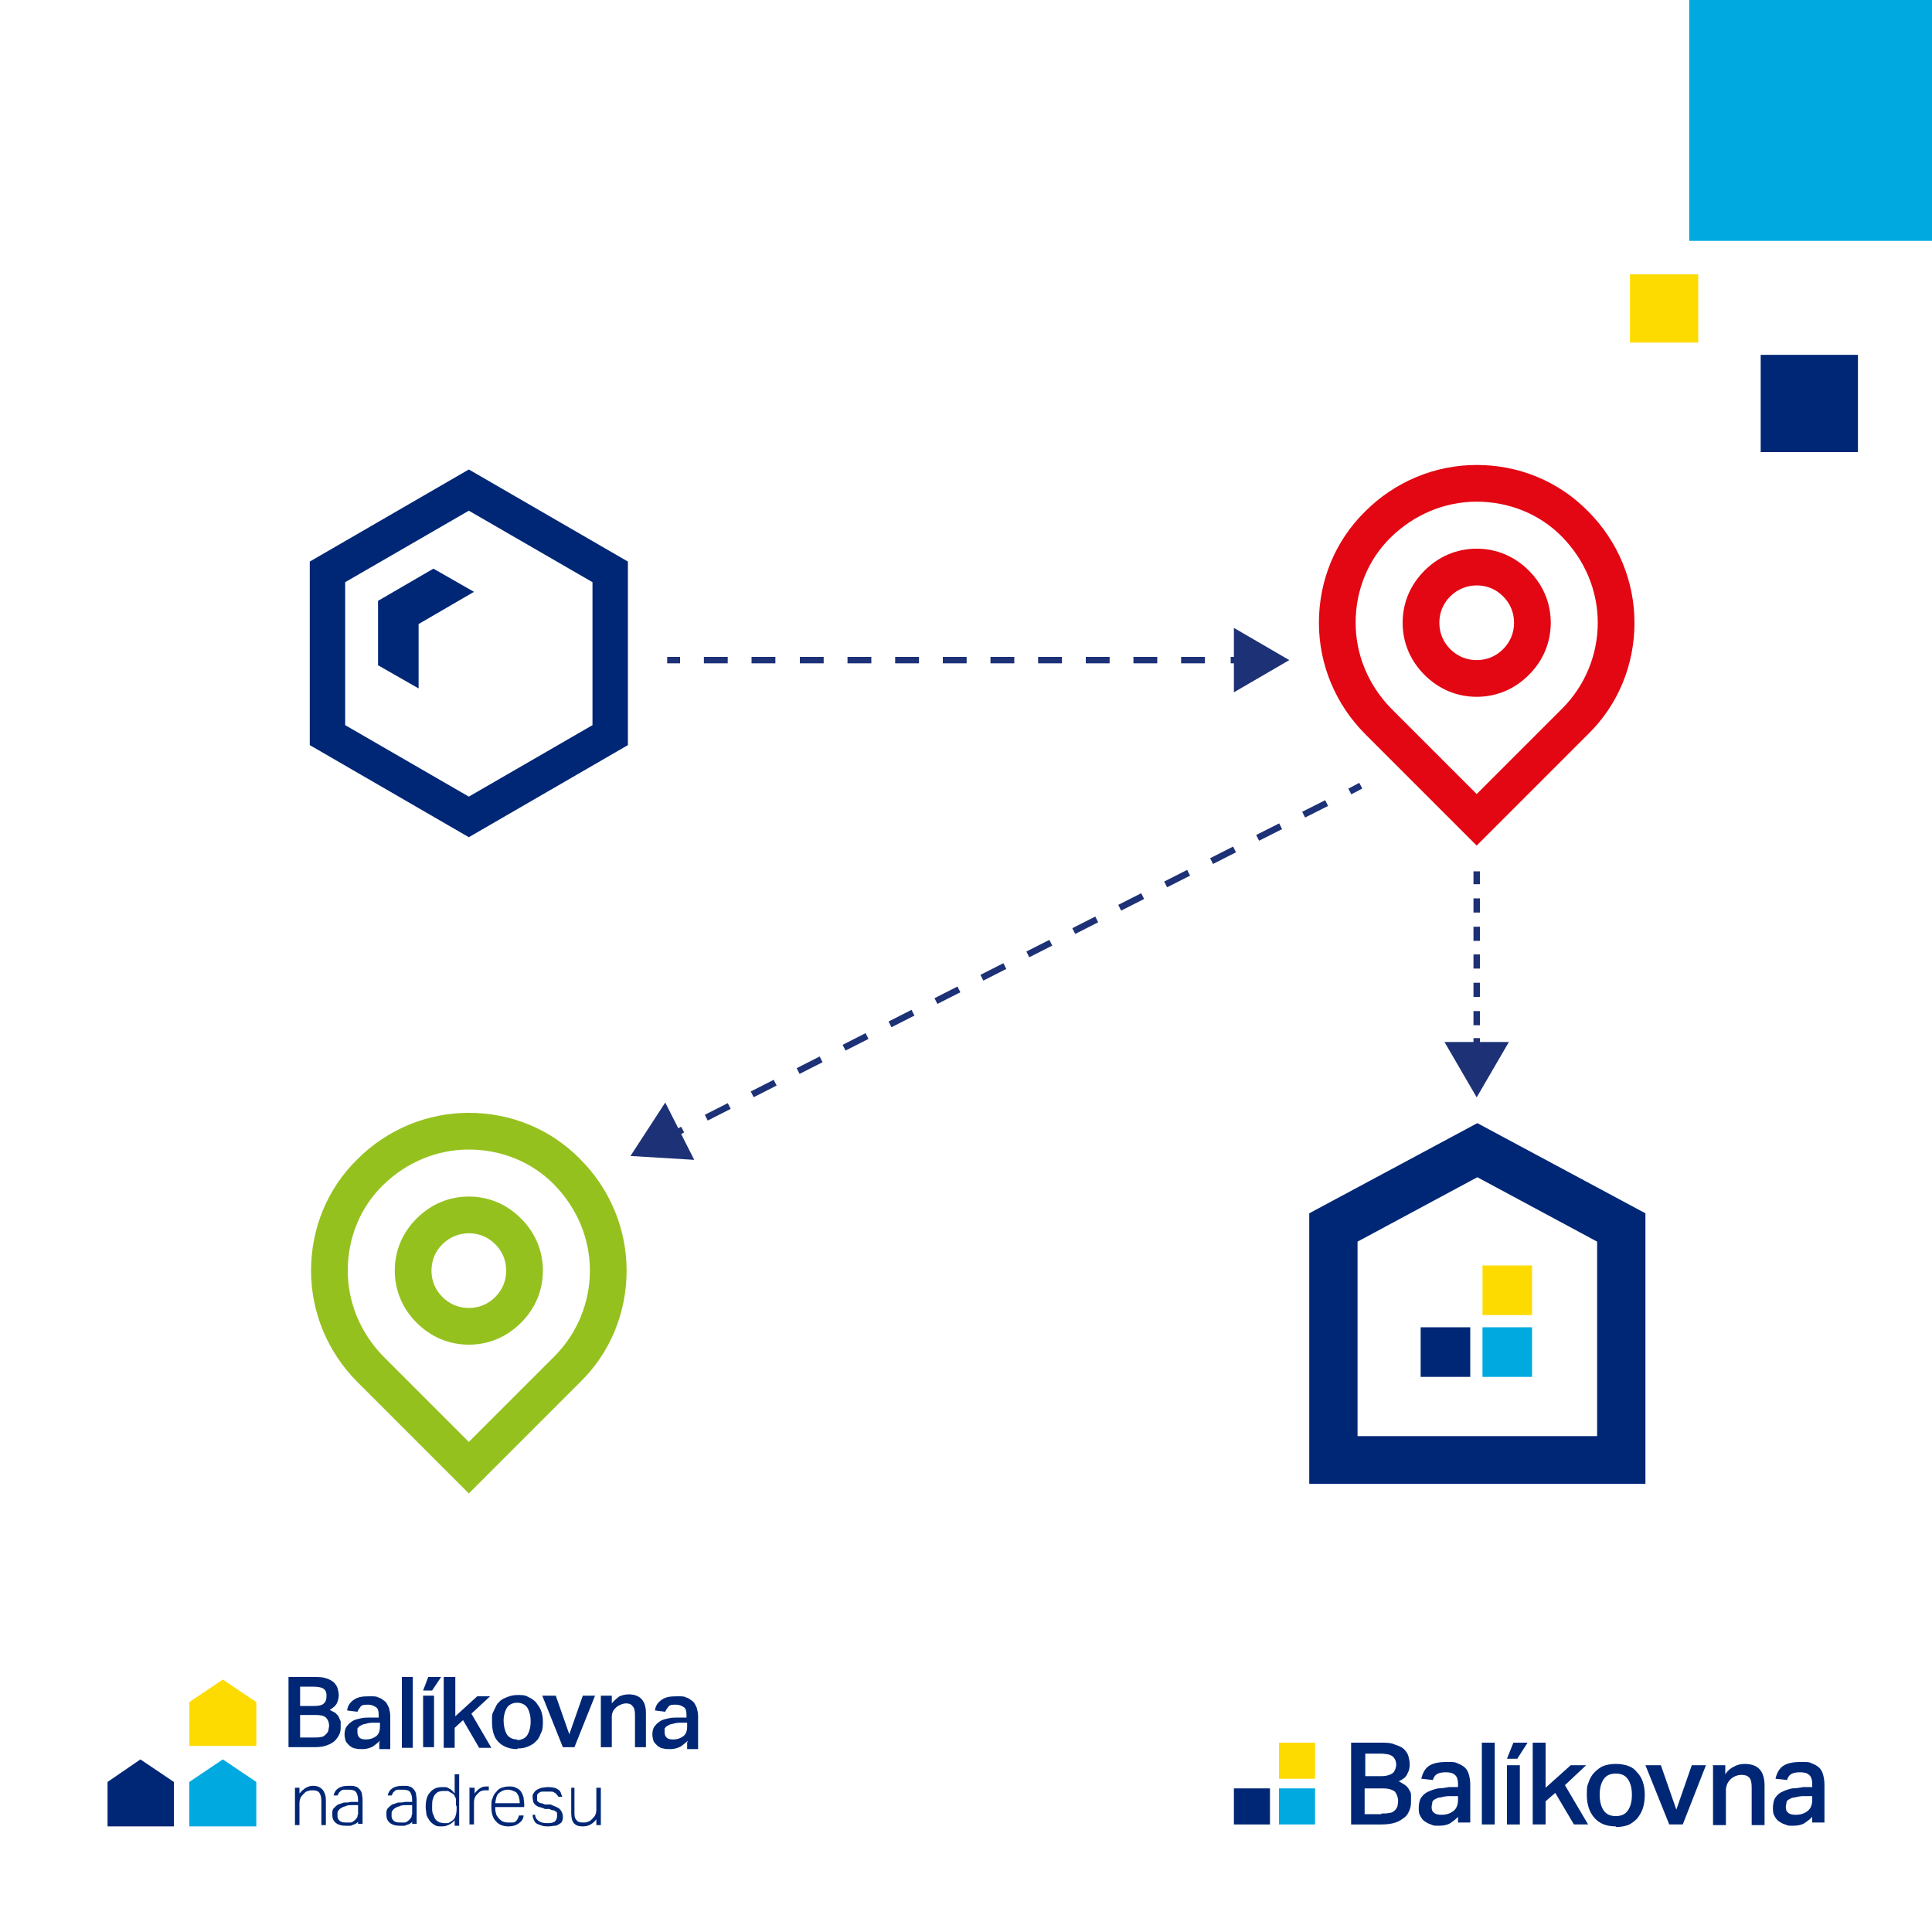 <?xml version="1.0" encoding="UTF-8"?>
<svg xmlns="http://www.w3.org/2000/svg" version="1.1" viewBox="0 0 300 300">
  <!-- Generator: Adobe Illustrator 29.0.1, SVG Export Plug-In . SVG Version: 2.1.0 Build 192)  -->
  <defs>
    <style>
      .st0 {
        fill: #95c11f;
      }

      .st1 {
        fill: #002776;
      }

      .st2 {
        stroke-dasharray: 4 4 4 4;
      }

      .st2, .st3, .st4, .st5, .st6, .st7, .st8 {
        fill: none;
        stroke: #1d3176;
        stroke-miterlimit: 10;
      }

      .st3 {
        stroke-dasharray: 2.2 2.2 2.2 2.2;
      }

      .st4 {
        stroke-dasharray: 4 4 4 4 4 4;
      }

      .st9 {
        fill: #e30613;
      }

      .st5 {
        stroke-dasharray: 2.2 2.2 2.2 2.2 2.2 2.2;
      }

      .st7 {
        stroke-dasharray: 3.7 3.7 3.7 3.7;
      }

      .st10 {
        fill: #1d3176;
      }

      .st11 {
        fill: #00a9e0;
      }

      .st12 {
        display: none;
      }

      .st8 {
        stroke-dasharray: 3.7 3.7 3.7 3.7 3.7 3.7;
      }

      .st13 {
        fill: #e5f4fe;
      }

      .st14 {
        fill: #fddb00;
      }
    </style>
  </defs>
  <g id="Vrstva_2" class="st12">
    <rect class="st13" x="-804.3" y="-803.3" width="595.3" height="595.3"/>
  </g>
  <g id="Vrstva_1">
    <g>
      <rect class="st11" x="198.6" y="277.7" width="5.6" height="5.6"/>
      <rect class="st1" x="191.6" y="277.7" width="5.6" height="5.6"/>
      <rect class="st14" x="198.6" y="270.6" width="5.6" height="5.6"/>
      <path class="st1" d="M209.9,270.6h4.4c.9,0,1.7,0,2.3.3.6.2,1.1.4,1.4.7.3.3.6.7.7,1.1.1.4.2.8.2,1.3s-.1,1-.4,1.5c-.2.5-.7.8-1.3,1.1.4.2.7.4,1,.6.3.2.5.5.6.7.2.3.3.5.3.8,0,.3,0,.6,0,.8,0,.5,0,1-.2,1.5-.2.5-.4.9-.8,1.2-.4.3-.8.6-1.4.8-.6.2-1.3.3-2.2.3h-4.7v-12.7ZM214.5,275.8c.8,0,1.4-.2,1.8-.5.3-.3.5-.8.5-1.3s-.2-1-.6-1.3c-.4-.3-1.1-.4-2-.4h-2.2v3.5h2.6ZM214.5,281.6c.5,0,.9,0,1.3-.1.3,0,.6-.2.8-.4.2-.2.3-.4.4-.6,0-.2.1-.5.1-.8,0-.6-.2-1.1-.5-1.5-.4-.3-1-.5-1.9-.5h-2.8v4h2.6Z"/>
      <path class="st1" d="M226.4,282.1c-.3.4-.8.7-1.2,1-.5.3-1.1.4-1.8.4s-.8,0-1.2-.2c-.4-.1-.7-.3-1-.5-.3-.2-.5-.5-.7-.9-.2-.3-.2-.8-.2-1.2s.1-1.2.4-1.6c.3-.4.6-.7,1.1-.9.4-.2,1-.4,1.5-.5.6,0,1.1-.1,1.7-.2h1.4v-.5c0-.7-.2-1.2-.5-1.4-.3-.3-.8-.4-1.4-.4s-1.1.1-1.4.3c-.3.2-.5.5-.6.9l-1.8-.2c.2-.9.6-1.6,1.2-2s1.5-.6,2.7-.6,1.3,0,1.7.2c.5.2.9.4,1.2.7.3.3.5.7.6,1.1.1.4.2.9.2,1.5v5.9h-1.9v-1.2ZM226.4,278.9h-1.3c-.6,0-1,.1-1.4.2-.4,0-.7.2-.9.3-.2.1-.4.3-.4.5,0,.2-.1.4-.1.7,0,.4.1.7.4.9.2.2.6.3,1.1.3.8,0,1.4-.2,1.9-.6.5-.4.7-1,.7-1.7v-.8Z"/>
      <rect class="st1" x="230.1" y="270.6" width="2" height="12.7"/>
      <path class="st1" d="M235,270.6h2.2l-1.6,2.5h-1.6l1-2.5ZM234,274.1h2v9.2h-2v-9.2Z"/>
      <polygon class="st1" points="238 270.6 240 270.6 240 277.6 243.9 274.1 246.3 274.1 243 277.2 246.6 283.3 244.4 283.3 241.5 278.4 240 279.7 240 283.3 238 283.3 238 270.6"/>
      <path class="st1" d="M250.9,283.6c-1.4,0-2.5-.4-3.3-1.3-.8-.9-1.2-2.1-1.2-3.6s.1-1.4.3-2c.2-.6.5-1.1.9-1.5.4-.4.9-.8,1.4-1,.6-.2,1.2-.3,1.9-.3s1.3.1,1.9.3c.6.2,1,.5,1.4,1,.4.4.7.9.9,1.5s.3,1.3.3,2-.1,1.5-.3,2.1c-.2.6-.5,1.1-.9,1.6-.4.4-.9.8-1.4,1-.6.2-1.2.3-1.9.3M250.9,282c.9,0,1.5-.3,1.9-.9.4-.6.6-1.4.6-2.4s-.2-1.8-.6-2.4c-.4-.6-1-.9-1.9-.9s-1.5.3-1.9.9c-.4.6-.6,1.4-.6,2.4s.2,1.8.6,2.4c.4.6,1,.9,1.9.9"/>
      <polygon class="st1" points="255.5 274.1 257.9 274.1 260.3 281 262.7 274.1 264.9 274.1 261.3 283.3 259.2 283.3 255.5 274.1"/>
      <path class="st1" d="M265.9,274.1h2v1.4c.4-.6.9-1,1.4-1.2.5-.3,1.1-.4,1.6-.4,2.1,0,3.1,1.1,3.1,3.4v6.1h-2v-5.8c0-.8-.1-1.3-.4-1.6-.3-.3-.7-.4-1.2-.4s-1.2.2-1.7.7c-.2.2-.4.5-.5.7-.1.3-.2.6-.2.9v5.5h-2v-9.2Z"/>
      <path class="st1" d="M281.4,282.1c-.3.4-.8.7-1.2,1-.5.3-1.1.4-1.8.4s-.8,0-1.2-.2c-.4-.1-.7-.3-1-.5-.3-.2-.5-.5-.7-.9-.2-.3-.2-.8-.2-1.2s.1-1.2.4-1.6c.3-.4.6-.7,1.1-.9.4-.2,1-.4,1.5-.5.6,0,1.1-.1,1.7-.2h1.4v-.5c0-.7-.2-1.2-.5-1.4-.3-.3-.8-.4-1.4-.4s-1.1.1-1.4.3c-.3.2-.5.5-.6.9l-1.8-.2c.2-.9.6-1.6,1.2-2s1.5-.6,2.7-.6,1.3,0,1.7.2c.5.2.9.4,1.2.7.3.3.5.7.6,1.1s.2.9.2,1.5v5.9h-1.9v-1.2ZM281.4,278.9h-1.3c-.6,0-1,.1-1.4.2-.4,0-.7.2-.9.3-.2.1-.4.3-.4.5,0,.2-.1.4-.1.7,0,.4.1.7.4.9.2.2.6.3,1.1.3.8,0,1.4-.2,1.9-.6.5-.4.7-1,.7-1.7v-.8Z"/>
    </g>
    <g>
      <g>
        <path class="st1" d="M45.8,277.6h.7v.9c.3-.4.7-.7,1-.9.4-.2.7-.3,1.1-.3.7,0,1.1.2,1.5.6.3.4.5.9.5,1.6v3.9h-.7v-3.7c0-.6-.1-1-.3-1.3-.2-.3-.6-.4-1-.4s-.5,0-.7.1c-.3,0-.5.2-.7.4-.2.2-.4.4-.5.6s-.2.5-.2.9v3.4h-.7v-5.8Z"/>
        <path class="st1" d="M55.8,282.6c0,.1-.2.2-.3.4-.1.1-.3.2-.5.3-.2,0-.4.2-.6.2s-.4,0-.7,0c-.6,0-1.1-.1-1.5-.4s-.6-.7-.6-1.3,0-.7.2-1c.2-.2.4-.4.7-.6.3-.1.6-.2.9-.3.3,0,.7,0,1.1-.1h1.1v-.2c0-.6-.1-1-.3-1.3-.2-.3-.6-.4-1.2-.4s-.5,0-.7,0-.4.1-.5.2-.2.2-.3.3c0,.1-.1.2-.2.4h-.6c.2-1,1-1.5,2.3-1.5s.7,0,1,.1c.3,0,.5.2.7.4.2.2.3.4.4.7,0,.3.1.6.1.9v3.8h-.7v-.8ZM55.8,280.3h-1.1c-.4,0-.8,0-1.1.2-.3,0-.5.2-.7.3-.2.1-.3.3-.4.4s-.1.4-.1.6c0,.4,0,.6.3.9.2.2.5.3,1,.3s.5,0,.7,0c.2,0,.4-.1.6-.3.1,0,.2-.2.3-.3,0,0,.2-.2.2-.3,0-.1,0-.2.1-.4,0-.1,0-.3,0-.5v-.9Z"/>
        <path class="st1" d="M64.2,282.6c0,.1-.2.2-.3.4-.1.1-.3.2-.5.3-.2,0-.4.2-.6.2s-.4,0-.7,0c-.6,0-1.1-.1-1.5-.4s-.6-.7-.6-1.3,0-.7.2-1c.2-.2.4-.4.7-.6.3-.1.6-.2.9-.3.3,0,.7,0,1.1-.1h1.1v-.2c0-.6-.1-1-.3-1.3-.2-.3-.6-.4-1.2-.4s-.5,0-.7,0-.4.1-.5.2-.2.2-.3.3c0,.1-.1.2-.2.4h-.6c.2-1,1-1.5,2.3-1.5s.7,0,1,.1c.3,0,.5.2.7.4.2.2.3.4.4.7,0,.3.1.6.1.9v3.8h-.7v-.8ZM64.2,280.3h-1.1c-.4,0-.8,0-1.1.2-.3,0-.5.2-.7.3-.2.1-.3.3-.4.4s-.1.4-.1.6c0,.4,0,.6.3.9.2.2.5.3,1,.3s.5,0,.7,0c.2,0,.4-.1.6-.3.1,0,.2-.2.3-.3,0,0,.2-.2.2-.3,0-.1,0-.2.1-.4,0-.1,0-.3,0-.5v-.9Z"/>
        <path class="st1" d="M70.7,282.5c-.2.3-.5.6-.9.8s-.7.3-1.2.3-.8,0-1.1-.2c-.3-.2-.6-.4-.8-.7-.2-.3-.4-.6-.5-1,0-.4-.1-.7-.1-1.1,0-1,.2-1.8.7-2.3.5-.6,1.1-.8,1.9-.8s.6,0,1,.2c.3.1.6.4.9.8v-3h.7v8h-.7v-.9ZM70.8,280.3c0-.3,0-.5,0-.7,0-.2,0-.4-.1-.5s-.1-.3-.2-.4c-.1-.1-.2-.2-.4-.3-.2-.1-.4-.2-.5-.3-.2,0-.4,0-.6,0s-.5,0-.8.1c-.2,0-.4.2-.6.4-.2.2-.3.5-.4.8s-.1.7-.1,1.2,0,.9.2,1.2c.1.3.2.6.4.8.2.2.4.3.6.4.2,0,.4.1.6.1s.4,0,.6,0c.2,0,.4-.2.6-.3.3-.2.5-.4.6-.7s.2-.7.2-1.1v-.5Z"/>
        <path class="st1" d="M73,277.6h.7v.9c.2-.3.5-.6.8-.8.3-.2.6-.3,1-.3s.2,0,.2,0c0,0,.1,0,.2,0v.6c-.2,0-.3,0-.5,0-.2,0-.4,0-.6.1-.2,0-.4.2-.6.4-.2.2-.3.3-.4.5-.1.2-.2.5-.2.8v3.5h-.7v-5.8Z"/>
        <path class="st1" d="M81.3,281.9c0,.5-.3.9-.7,1.2-.4.3-.9.5-1.7.5s-1.5-.3-1.9-.8c-.5-.5-.7-1.3-.7-2.2s0-1,.2-1.4c.1-.4.3-.7.6-1,.2-.3.5-.5.8-.6.3-.1.7-.2,1.1-.2s.8,0,1.1.2c.3.1.6.3.8.6s.3.6.4.9c0,.3.1.7.1,1.1v.4h-4.5c0,.3,0,.6.1.9,0,.3.2.5.4.8.2.2.4.4.6.5.2.1.5.2.9.2s.5,0,.7,0c.2,0,.4-.1.5-.2.1-.1.2-.2.3-.4s.1-.3.2-.5h.6ZM80.7,280.1c0-.3,0-.6-.1-.9,0-.3-.2-.5-.3-.7-.1-.2-.3-.3-.6-.4-.2-.1-.5-.2-.8-.2-.6,0-1,.2-1.4.5s-.5.9-.6,1.6h3.8Z"/>
        <path class="st1" d="M83.1,281.8c0,.5.3.8.6,1,.3.2.7.3,1.3.3s1-.1,1.2-.3c.2-.2.3-.5.3-.8s0-.3,0-.4c0-.1,0-.2-.2-.3,0,0-.2-.2-.4-.2-.2,0-.4-.1-.6-.2h-.7c-.3-.2-.6-.2-.8-.3-.2,0-.5-.2-.6-.3-.2-.1-.3-.3-.4-.5,0-.2-.1-.4-.1-.7s0-.5.2-.7c.1-.2.3-.4.5-.5.2-.1.4-.2.7-.3.3,0,.6-.1.9-.1s.7,0,1,.1c.3,0,.5.2.7.3.2.1.3.3.4.5,0,.2.2.4.2.6h-.6c0,0-.1-.2-.2-.3s-.2-.2-.3-.3c-.1,0-.3-.2-.5-.2-.2,0-.4,0-.7,0s-.6,0-.8,0c-.2,0-.4.1-.5.2-.1,0-.2.2-.3.3,0,.1,0,.3,0,.4s0,.3,0,.4c0,.1,0,.2.2.3,0,0,.2.2.4.2.2,0,.4.1.6.2h.9c.6.3,1.1.4,1.4.7.3.3.5.7.5,1.2s0,.4-.1.6c0,.2-.2.4-.4.5-.2.1-.4.3-.7.3-.3,0-.6.1-1,.1s-.7,0-1-.1-.6-.2-.8-.3-.4-.3-.5-.6c-.1-.2-.2-.5-.2-.8h.6Z"/>
        <path class="st1" d="M88.5,277.6h.7v3.7c0,.6,0,1,.3,1.3.2.3.5.4,1,.4s.5,0,.7-.1c.2,0,.5-.2.7-.4.2-.2.4-.4.5-.6s.2-.5.2-.9v-3.4h.7v5.8h-.7v-.9c-.6.8-1.3,1.1-2.1,1.1s-1.1-.2-1.4-.5c-.3-.4-.4-.9-.4-1.6v-3.9Z"/>
      </g>
      <polygon class="st14" points="39.8 271.1 29.4 271.1 29.4 264.3 34.6 260.8 39.8 264.3 39.8 271.1"/>
      <polygon class="st11" points="39.8 283.6 29.4 283.6 29.4 276.7 34.6 273.2 39.8 276.7 39.8 283.6"/>
      <polygon class="st1" points="27 283.6 16.7 283.6 16.7 276.7 21.8 273.2 27 276.7 27 283.6"/>
      <g>
        <path class="st1" d="M44.8,260.4h3.8c.8,0,1.5,0,2,.2.5.1.9.4,1.2.6.3.3.5.6.6.9.1.4.2.7.2,1.1s-.1.9-.3,1.3c-.2.4-.6.7-1.1,1,.3.2.6.3.9.5.2.2.4.4.5.6.1.2.2.5.3.7,0,.2,0,.5,0,.7,0,.5,0,.9-.2,1.3s-.4.7-.7,1c-.3.3-.7.5-1.2.7-.5.2-1.1.3-1.9.3h-4.1v-11ZM48.8,264.9c.7,0,1.2-.1,1.5-.4.3-.3.4-.6.4-1.2s-.2-.9-.5-1.1c-.3-.2-.9-.3-1.7-.3h-1.9v3h2.2ZM48.8,269.8c.4,0,.8,0,1.1-.1.3,0,.5-.2.7-.4s.3-.3.4-.6c0-.2.1-.5.1-.7,0-.6-.2-1-.5-1.3-.3-.3-.9-.4-1.6-.4h-2.4v3.5h2.2Z"/>
        <path class="st1" d="M59,270.3c-.3.3-.7.6-1.1.9-.4.2-.9.4-1.6.4s-.7,0-1.1-.1c-.3,0-.6-.2-.9-.4-.2-.2-.4-.4-.6-.7-.1-.3-.2-.7-.2-1.1s.1-1,.4-1.3c.2-.3.6-.6.9-.8.4-.2.8-.3,1.3-.4s1-.1,1.5-.1h1.2v-.4c0-.6-.1-1-.4-1.2-.3-.2-.7-.4-1.2-.4s-1,0-1.2.3-.4.5-.5.8l-1.6-.2c.1-.8.5-1.3,1.1-1.7.6-.4,1.3-.5,2.3-.5s1.1,0,1.5.2c.4.1.7.4,1,.6.3.3.4.6.6,1,.1.4.2.8.2,1.3v5.1h-1.7v-1ZM59,267.5h-1.1c-.5,0-.9.1-1.2.2-.3,0-.6.2-.8.3s-.3.3-.4.4c0,.2,0,.4,0,.6,0,.3.1.6.3.8.2.2.5.3,1,.3.7,0,1.2-.2,1.6-.5.4-.3.6-.8.6-1.5v-.7Z"/>
        <path class="st1" d="M62.4,260.4h1.7v11h-1.7v-11Z"/>
        <path class="st1" d="M65.7,263.3h1.7v8h-1.7v-8Z"/>
        <path class="st1" d="M69,260.4h1.7v6.1l3.4-3.1h2l-2.9,2.7,3.1,5.3h-1.9l-2.5-4.3-1.3,1.2v3.1h-1.7v-11Z"/>
        <path class="st1" d="M80.3,271.6c-1.2,0-2.2-.4-2.9-1.1-.7-.7-1-1.8-1-3.1s0-1.2.3-1.8.4-1,.8-1.3c.3-.4.8-.6,1.3-.8.5-.2,1-.3,1.6-.3s1.2,0,1.6.3c.5.2.9.5,1.2.8.3.4.6.8.8,1.3.2.5.3,1.1.3,1.7s0,1.3-.3,1.8c-.2.5-.4,1-.8,1.3-.3.4-.8.6-1.2.8-.5.2-1,.3-1.6.3ZM80.3,270.2c.7,0,1.3-.3,1.6-.8.3-.5.5-1.2.5-2.1s-.2-1.6-.5-2.1c-.3-.5-.9-.8-1.6-.8s-1.3.3-1.6.8c-.3.5-.5,1.2-.5,2s.2,1.6.5,2.1c.3.5.9.8,1.6.8Z"/>
        <path class="st1" d="M84.3,263.3h2l2.1,6,2.1-6h1.9l-3.2,8h-1.8l-3.2-8Z"/>
        <path class="st1" d="M93.3,263.3h1.7v1.2c.4-.5.8-.8,1.2-1.1.5-.2.9-.3,1.4-.3,1.8,0,2.7,1,2.7,2.9v5.3h-1.7v-5c0-.7-.1-1.1-.4-1.4-.2-.3-.6-.4-1-.4s-1,.2-1.5.6c-.2.2-.4.4-.5.6-.1.2-.2.5-.2.8v4.8h-1.7v-8Z"/>
        <path class="st1" d="M106.8,270.3c-.3.3-.7.6-1.1.9-.4.2-.9.4-1.6.4s-.7,0-1.1-.1c-.3,0-.6-.2-.9-.4-.2-.2-.4-.4-.6-.7-.1-.3-.2-.7-.2-1.1s.1-1,.4-1.3c.2-.3.6-.6.9-.8.4-.2.8-.3,1.3-.4s1-.1,1.5-.1h1.2v-.4c0-.6-.1-1-.4-1.2-.3-.2-.7-.4-1.2-.4s-1,0-1.2.3-.4.5-.5.8l-1.6-.2c.1-.8.5-1.3,1.1-1.7.6-.4,1.3-.5,2.3-.5s1.1,0,1.5.2c.4.1.7.4,1,.6.3.3.4.6.6,1,.1.4.2.8.2,1.3v5.1h-1.7v-1ZM106.7,267.5h-1.1c-.5,0-.9.1-1.2.2-.3,0-.6.2-.8.3s-.3.3-.4.4c0,.2,0,.4,0,.6,0,.3.1.6.3.8.2.2.5.3,1,.3.7,0,1.2-.2,1.6-.5.4-.3.6-.8.6-1.5v-.7Z"/>
        <polygon class="st1" points="66.5 260.4 68.5 260.4 67.1 262.5 65.7 262.5 66.5 260.4"/>
      </g>
    </g>
    <rect class="st1" x="273.4" y="55.1" width="15.1" height="15.1"/>
    <rect class="st14" x="253.1" y="42.6" width="10.6" height="10.6"/>
    <rect class="st11" x="262.3" y="-.3" width="37.7" height="37.7"/>
    <g>
      <g>
        <path class="st9" d="M229.3,131.3l-17.3-17.3c-4.6-4.6-7.2-10.8-7.2-17.3s2.5-12.7,7.2-17.3c4.6-4.6,10.8-7.2,17.3-7.2s12.7,2.5,17.3,7.2c4.6,4.6,7.2,10.8,7.2,17.3s-2.5,12.7-7.2,17.3l-17.3,17.3ZM229.3,77.9c-5,0-9.7,2-13.3,5.5s-5.5,8.3-5.5,13.3,2,9.7,5.5,13.3l13.3,13.3,13.3-13.3c3.5-3.5,5.5-8.3,5.5-13.3s-2-9.7-5.5-13.3-8.3-5.5-13.3-5.5Z"/>
        <path class="st9" d="M229.3,108.2c-3.1,0-5.9-1.2-8.1-3.4-2.2-2.2-3.4-5-3.4-8.1s1.2-5.9,3.4-8.1c2.2-2.2,5-3.4,8.1-3.4s5.9,1.2,8.1,3.4h0c2.2,2.2,3.4,5,3.4,8.1s-1.2,5.9-3.4,8.1c-2.2,2.2-5,3.4-8.1,3.4ZM229.3,90.9c-1.5,0-3,.6-4.1,1.7-1.1,1.1-1.7,2.5-1.7,4.1s.6,3,1.7,4.1c1.1,1.1,2.5,1.7,4.1,1.7s3-.6,4.1-1.7c1.1-1.1,1.7-2.5,1.7-4.1s-.6-3-1.7-4.1h0c-1.1-1.1-2.5-1.7-4.1-1.7Z"/>
      </g>
      <g>
        <path class="st0" d="M72.8,231.9l-17.3-17.3c-4.6-4.6-7.2-10.8-7.2-17.3s2.5-12.7,7.2-17.3c4.6-4.6,10.8-7.2,17.3-7.2s12.7,2.5,17.3,7.2c4.6,4.6,7.2,10.8,7.2,17.3s-2.5,12.7-7.2,17.3l-17.3,17.3ZM72.8,178.5c-5,0-9.7,2-13.3,5.5s-5.5,8.3-5.5,13.3,2,9.7,5.5,13.3l13.3,13.3,13.3-13.3c3.5-3.5,5.5-8.3,5.5-13.3s-2-9.7-5.5-13.3-8.3-5.5-13.3-5.5Z"/>
        <path class="st0" d="M72.8,208.8c-3.1,0-5.9-1.2-8.1-3.4-2.2-2.2-3.4-5-3.4-8.1s1.2-5.9,3.4-8.1c2.2-2.2,5-3.4,8.1-3.4s5.9,1.2,8.1,3.4h0c2.2,2.2,3.4,5,3.4,8.1s-1.2,5.9-3.4,8.1c-2.2,2.2-5,3.4-8.1,3.4ZM72.8,191.5c-1.5,0-3,.6-4.1,1.7-1.1,1.1-1.7,2.5-1.7,4.1s.6,3,1.7,4.1c1.1,1.1,2.5,1.7,4.1,1.7s3-.6,4.1-1.7c1.1-1.1,1.7-2.5,1.7-4.1s-.6-3-1.7-4.1h0c-1.1-1.1-2.5-1.7-4.1-1.7Z"/>
      </g>
      <g>
        <path class="st1" d="M72.8,130l-24.7-14.3v-28.5l24.7-14.3,24.7,14.3v28.5l-24.7,14.3ZM53.6,112.6l19.2,11.1,19.2-11.1v-22.2l-19.2-11.1-19.2,11.1v22.2Z"/>
        <polygon class="st1" points="67.3 88.3 58.7 93.3 58.7 103.3 65 106.9 65 96.9 73.6 91.9 67.3 88.3"/>
      </g>
      <g>
        <g>
          <rect class="st1" x="220.6" y="206.1" width="7.7" height="7.7"/>
          <g>
            <rect class="st11" x="230.2" y="206.1" width="7.7" height="7.7"/>
            <rect class="st14" x="230.2" y="196.5" width="7.7" height="7.7"/>
          </g>
        </g>
        <path class="st1" d="M255.4,230.4h-52.1v-42l26.1-14,26.1,14v42ZM210.7,223h37.3v-30.2l-18.6-10-18.6,10v30.2Z"/>
      </g>
      <g>
        <line class="st6" x1="103.6" y1="102.5" x2="105.6" y2="102.5"/>
        <line class="st7" x1="109.3" y1="102.5" x2="122.3" y2="102.5"/>
        <line class="st8" x1="124.2" y1="102.5" x2="189.2" y2="102.5"/>
        <line class="st6" x1="191.1" y1="102.5" x2="193.1" y2="102.5"/>
        <polygon class="st10" points="191.6 107.5 200.2 102.5 191.6 97.5 191.6 107.5"/>
      </g>
      <g>
        <line class="st6" x1="229.3" y1="135.3" x2="229.3" y2="137.3"/>
        <line class="st3" x1="229.3" y1="139.5" x2="229.3" y2="147.1"/>
        <line class="st5" x1="229.3" y1="148.2" x2="229.3" y2="160.1"/>
        <line class="st6" x1="229.3" y1="161.2" x2="229.3" y2="163.2"/>
        <polygon class="st10" points="224.3 161.8 229.3 170.4 234.3 161.8 224.3 161.8"/>
      </g>
      <g>
        <line class="st6" x1="211.3" y1="122" x2="209.6" y2="122.9"/>
        <line class="st2" x1="206" y1="124.7" x2="193.5" y2="131"/>
        <line class="st4" x1="191.7" y1="131.9" x2="107.8" y2="174.5"/>
        <line class="st6" x1="106" y1="175.4" x2="104.3" y2="176.3"/>
        <polygon class="st10" points="103.3 171.2 97.9 179.5 107.8 180.1 103.3 171.2"/>
      </g>
    </g>
  </g>
</svg>